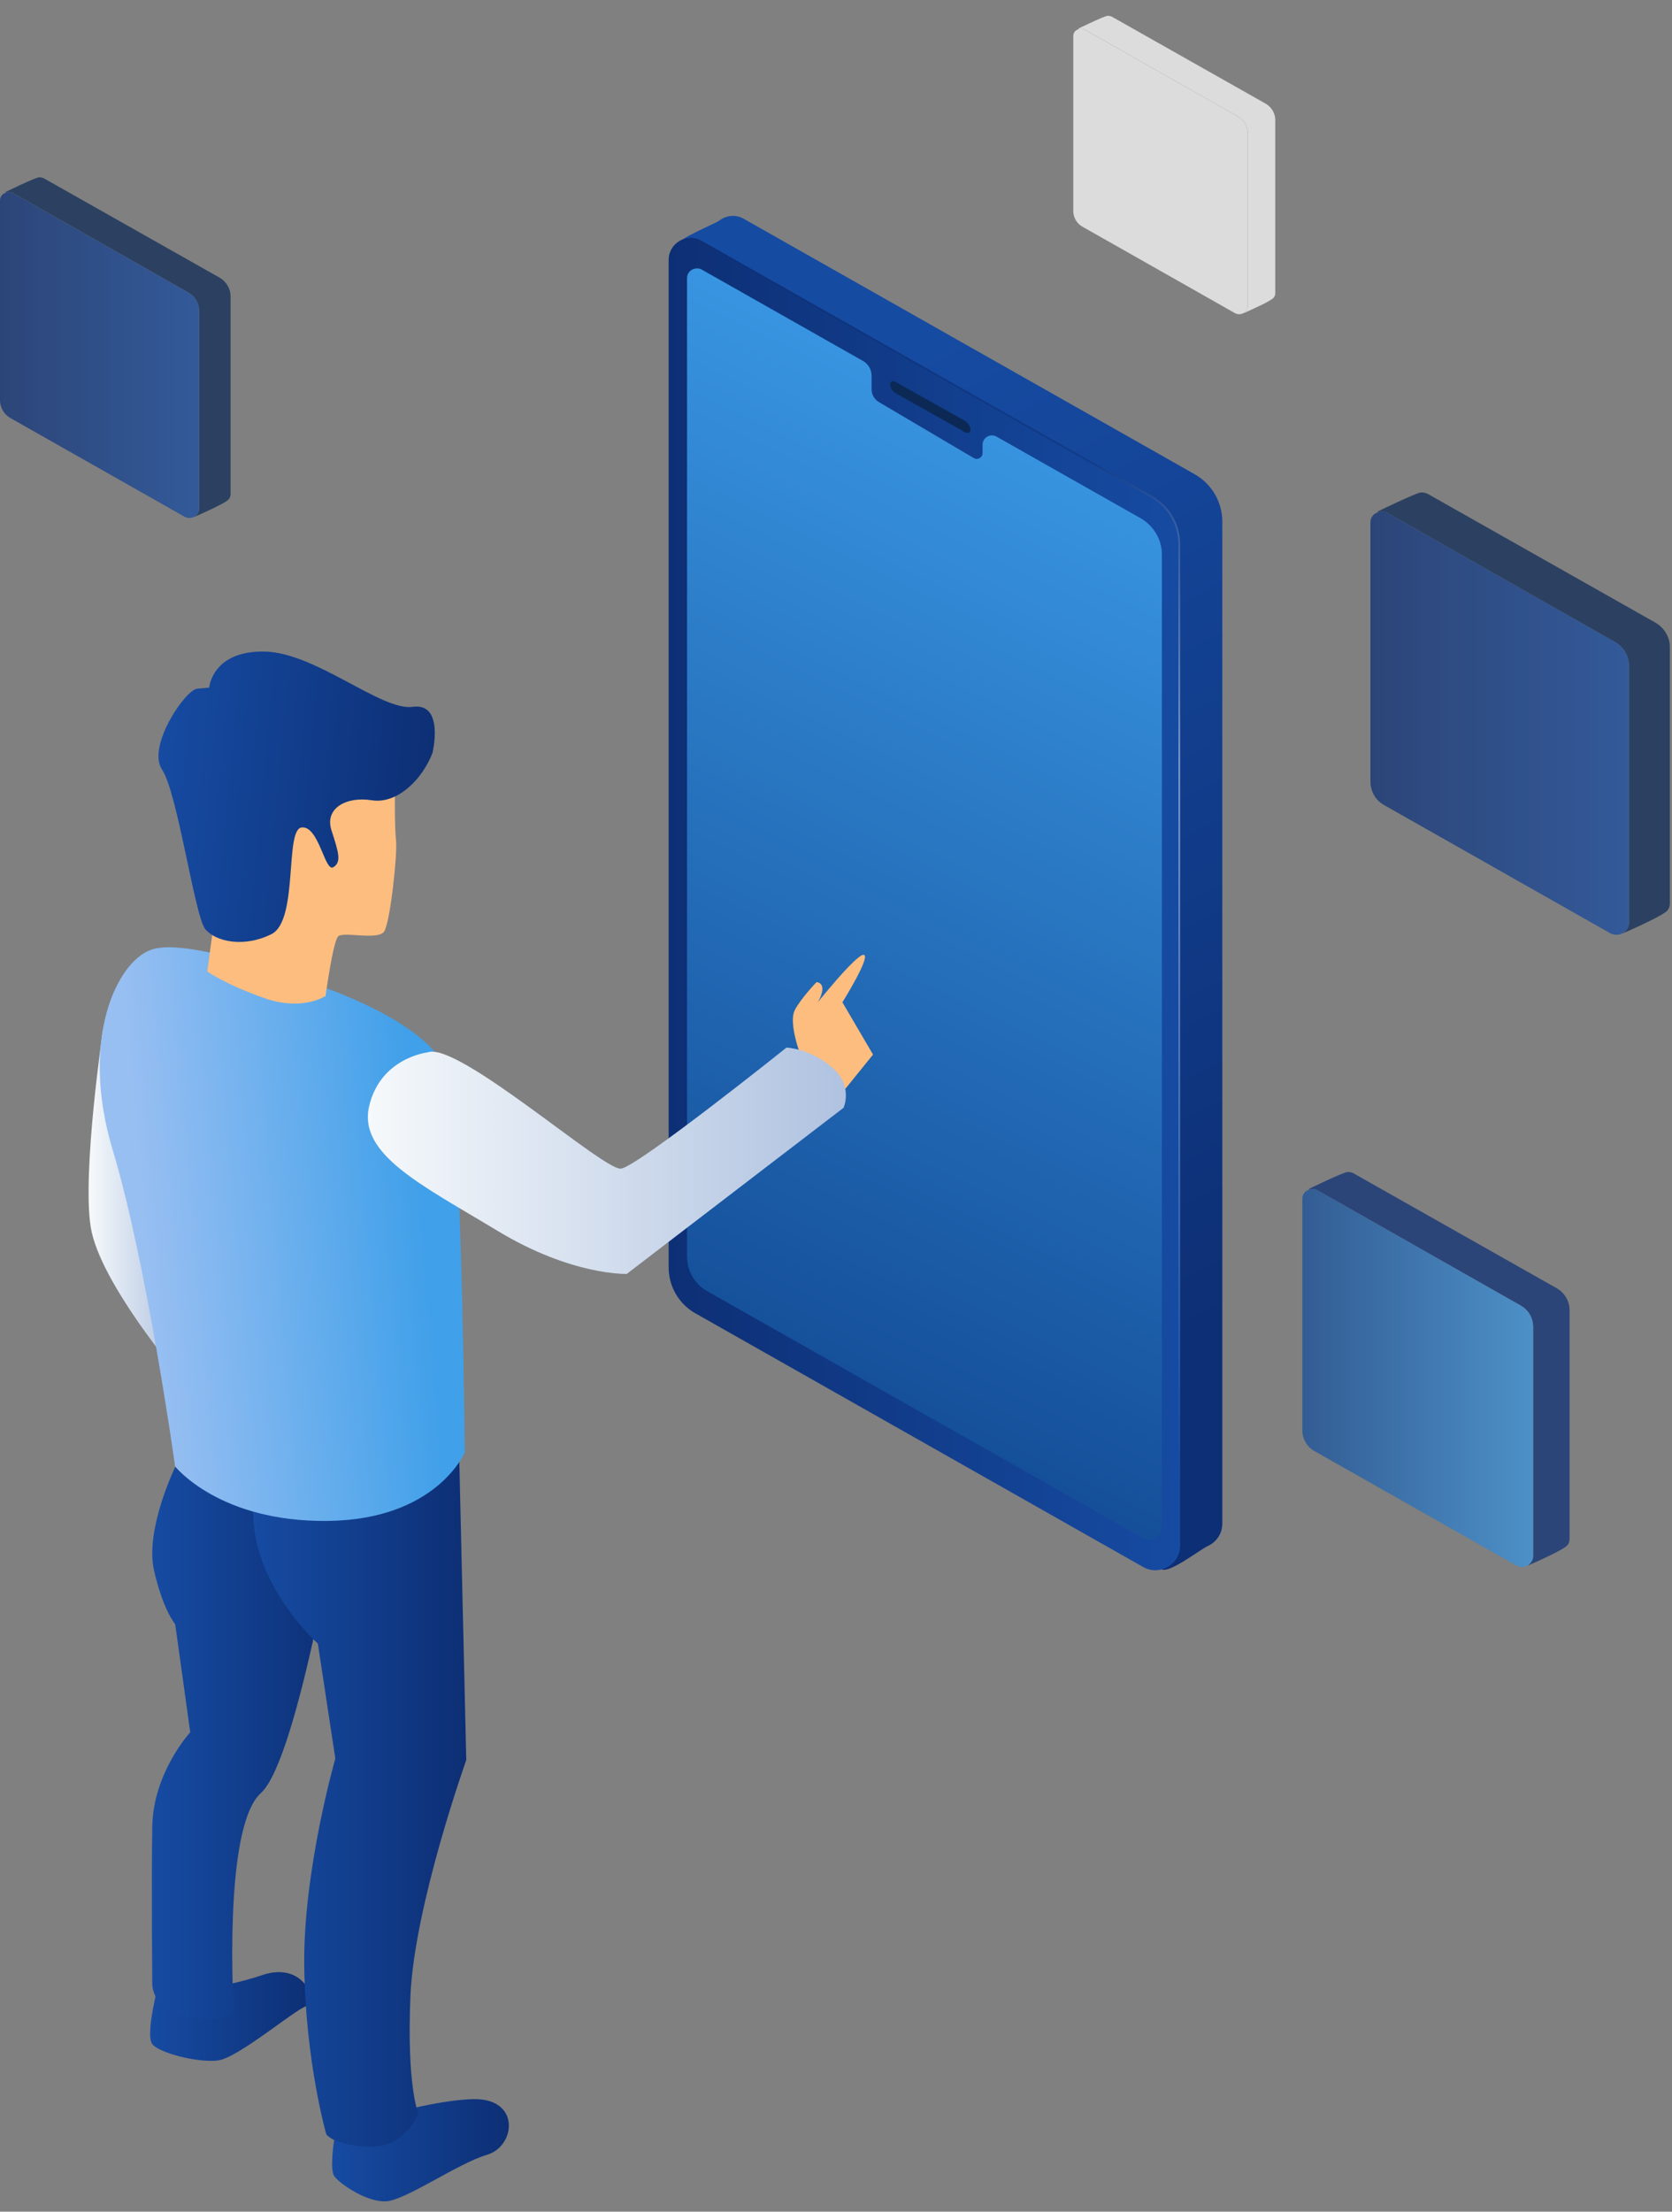 <svg width="90" height="119" viewBox="0 0 90 119" fill="none" xmlns="http://www.w3.org/2000/svg">
<rect x="0" y="0" width="90" height="119" fill="#808080" stroke="none"/>
<g clip-path="url(#clip0_94_12323)">
<path d="M39.713 69.482L62.544 84.438C62.942 84.663 64.645 83.346 65.01 83.183C65.46 82.981 65.794 82.536 65.794 81.979V28.067C65.794 27.01 65.225 26.036 64.3 25.512L40.036 11.772C39.592 11.519 39.089 11.591 38.733 11.859C38.454 12.068 36.414 12.85 36.414 13.245L38.267 67.012C38.267 68.033 38.819 68.977 39.71 69.482H39.713Z" fill="url(#paint0_linear_94_12323)"/>
<path d="M37.439 70.667L61.532 84.311C62.418 84.814 63.52 84.177 63.52 83.162V29.252C63.52 28.195 62.951 27.221 62.026 26.697L37.762 12.957C36.972 12.51 35.992 13.078 35.992 13.981V68.198C35.992 69.218 36.544 70.162 37.436 70.667H37.439Z" fill="url(#paint1_linear_94_12323)"/>
<path opacity="0.47" d="M62.028 26.697L37.764 12.957C37.344 12.718 36.875 12.773 36.522 13.009C36.861 12.823 37.292 12.795 37.678 13.015L61.942 26.752C62.864 27.276 63.436 28.25 63.436 29.307V83.217C63.436 83.694 63.187 84.084 62.834 84.314C63.232 84.095 63.519 83.678 63.519 83.162V29.252C63.519 28.196 62.95 27.221 62.025 26.697H62.028Z" fill="url(#paint2_linear_94_12323)"/>
<path d="M61.398 27.885L53.641 23.492C53.307 23.303 52.89 23.541 52.89 23.926V24.378C52.89 24.62 52.625 24.768 52.418 24.647L47.313 21.637C47.067 21.491 46.916 21.228 46.916 20.945V20.218C46.916 19.886 46.736 19.581 46.446 19.417L37.778 14.508C37.684 14.453 37.604 14.442 37.507 14.442C37.25 14.442 36.982 14.642 36.982 14.963V67.613C36.982 68.39 37.399 69.1 38.073 69.474L61.531 82.758C61.639 82.824 61.746 82.852 61.854 82.852C62.028 82.852 62.205 82.786 62.326 82.665C62.42 82.572 62.541 82.423 62.541 82.182V29.828C62.541 29.024 62.097 28.289 61.396 27.885H61.398Z" fill="url(#paint3_linear_94_12323)"/>
<path d="M51.934 23.248L48.219 21.162C48.05 21.066 47.912 20.855 47.912 20.688C47.912 20.52 48.05 20.46 48.219 20.556L51.934 22.641C52.103 22.737 52.241 22.949 52.241 23.116C52.241 23.284 52.103 23.344 51.934 23.248Z" fill="#0C2955"/>
<g opacity="0.73">
<path d="M12.412 15.94V26.579C12.412 26.683 12.382 26.774 12.321 26.851C12.2 27.046 10.808 27.663 10.46 27.811C10.521 27.767 10.582 27.707 10.626 27.647C10.687 27.556 10.717 27.466 10.717 27.361V16.736C10.717 16.316 10.491 15.94 10.143 15.745L1.692 10.951L0.679 10.38C0.588 10.336 0.497 10.32 0.406 10.336C0.375 10.336 0.362 10.336 0.331 10.367L0.287 10.336C0.287 10.336 1.888 9.554 2.101 9.541C2.192 9.541 2.283 9.554 2.374 9.601L11.838 14.949C12.186 15.161 12.412 15.537 12.412 15.94Z" fill="#0C2955"/>
<path d="M10.717 16.736V27.361C10.717 27.466 10.687 27.556 10.626 27.647C10.582 27.707 10.521 27.767 10.46 27.811C10.447 27.811 10.416 27.825 10.4 27.825H10.386V27.839C10.251 27.883 10.099 27.883 9.947 27.809L0.56 22.493C0.213 22.298 0 21.922 0 21.533V10.789C0 10.564 0.152 10.399 0.331 10.369C0.362 10.339 0.375 10.339 0.406 10.339C0.497 10.325 0.588 10.339 0.679 10.383L1.692 10.954L10.143 15.748C10.491 15.943 10.717 16.319 10.717 16.738V16.736Z" fill="url(#paint4_linear_94_12323)"/>
</g>
<g opacity="0.73">
<path d="M89.884 34.803V48.62C89.884 48.758 89.846 48.873 89.765 48.972C89.608 49.224 87.802 50.026 87.35 50.22C87.427 50.163 87.507 50.083 87.565 50.006C87.642 49.888 87.684 49.773 87.684 49.636V35.838C87.684 35.292 87.388 34.803 86.938 34.551L75.965 28.327L74.65 27.586C74.532 27.529 74.416 27.509 74.297 27.529C74.258 27.529 74.239 27.529 74.198 27.567L74.14 27.529C74.14 27.529 76.221 26.513 76.495 26.494C76.613 26.494 76.729 26.513 76.848 26.571L89.139 33.519C89.591 33.794 89.884 34.279 89.884 34.806V34.803Z" fill="#0C2955"/>
<path d="M87.683 35.835V49.633C87.683 49.77 87.645 49.886 87.565 50.004C87.507 50.081 87.427 50.16 87.349 50.218C87.33 50.218 87.291 50.237 87.272 50.237H87.253V50.256C87.076 50.314 86.88 50.314 86.684 50.218L74.493 43.311C74.04 43.058 73.767 42.57 73.767 42.062V28.11C73.767 27.817 73.963 27.603 74.197 27.564C74.236 27.526 74.255 27.526 74.297 27.526C74.415 27.507 74.531 27.526 74.65 27.584L75.964 28.325L86.938 34.548C87.391 34.801 87.683 35.289 87.683 35.835Z" fill="url(#paint5_linear_94_12323)"/>
</g>
<g opacity="0.73">
<path d="M68.643 6.456V15.775C68.643 15.868 68.616 15.945 68.563 16.011C68.458 16.181 67.238 16.722 66.934 16.854C66.987 16.815 67.039 16.76 67.081 16.708C67.133 16.629 67.161 16.549 67.161 16.459V7.153C67.161 6.785 66.962 6.456 66.658 6.283L59.257 2.084L58.371 1.585C58.291 1.547 58.211 1.533 58.133 1.547C58.106 1.547 58.095 1.547 58.067 1.574L58.028 1.547C58.028 1.547 59.431 0.863 59.618 0.85C59.699 0.85 59.779 0.863 59.856 0.902L68.144 5.586C68.447 5.77 68.646 6.099 68.646 6.456H68.643Z" fill="url(#paint6_linear_94_12323)"/>
<path d="M67.161 7.153V16.459C67.161 16.552 67.133 16.629 67.081 16.708C67.042 16.761 66.987 16.813 66.934 16.854C66.921 16.854 66.896 16.867 66.882 16.867H66.868V16.881C66.749 16.92 66.617 16.92 66.484 16.854L58.26 12.194C57.956 12.024 57.772 11.695 57.772 11.352V1.942C57.772 1.744 57.904 1.599 58.064 1.574C58.092 1.547 58.103 1.547 58.13 1.547C58.21 1.533 58.291 1.547 58.368 1.585L59.254 2.085L66.656 6.283C66.959 6.453 67.158 6.783 67.158 7.153H67.161Z" fill="url(#paint7_linear_94_12323)"/>
</g>
<g opacity="0.73">
<path d="M84.487 70.478V82.813C84.487 82.934 84.451 83.041 84.382 83.126C84.241 83.354 82.629 84.067 82.225 84.24C82.294 84.188 82.366 84.119 82.419 84.048C82.488 83.944 82.524 83.839 82.524 83.716V71.4C82.524 70.912 82.261 70.478 81.858 70.25L72.061 64.693L70.887 64.032C70.782 63.98 70.677 63.963 70.572 63.98C70.537 63.98 70.52 63.98 70.484 64.015L70.432 63.98C70.432 63.98 72.29 63.074 72.535 63.058C72.64 63.058 72.745 63.074 72.85 63.126L83.821 69.328C84.224 69.572 84.487 70.009 84.487 70.478Z" fill="#0D2F75"/>
<path d="M82.524 71.4V83.716C82.524 83.837 82.488 83.944 82.419 84.048C82.367 84.116 82.297 84.188 82.226 84.24C82.209 84.24 82.173 84.256 82.157 84.256H82.14V84.273C81.983 84.325 81.806 84.325 81.632 84.237L70.749 78.071C70.346 77.846 70.101 77.41 70.101 76.957V64.501C70.101 64.24 70.275 64.048 70.487 64.013C70.523 63.977 70.54 63.977 70.575 63.977C70.68 63.96 70.785 63.977 70.89 64.029L72.064 64.69L81.861 70.247C82.264 70.475 82.527 70.909 82.527 71.397L82.524 71.4Z" fill="url(#paint8_linear_94_12323)"/>
</g>
<path d="M8.373 107.415C8.373 107.415 7.881 109.454 8.174 109.948C8.467 110.442 10.681 111.01 11.749 110.859C12.818 110.708 15.766 108.216 16.467 107.944C17.169 107.673 16.329 105.51 14.115 106.27C11.901 107.028 8.376 107.418 8.376 107.418L8.373 107.415Z" fill="url(#paint9_linear_94_12323)"/>
<path d="M17.986 115.14C17.986 115.14 17.738 116.698 17.986 117.077C18.235 117.456 19.684 118.479 20.753 118.444C21.821 118.405 24.645 116.396 26.208 115.941C27.773 115.485 28.038 112.867 25.446 112.944C22.851 113.021 18.067 114.451 17.986 115.14Z" fill="url(#paint10_linear_94_12323)"/>
<path d="M9.431 78.93C9.431 78.93 7.799 82.297 8.285 84.47C8.774 86.644 9.431 87.39 9.431 87.39L10.24 93.205C10.24 93.205 8.244 95.368 8.197 98.276C8.147 101.185 8.197 106.778 8.197 106.778C8.197 106.778 8.219 108.345 10.24 108.567C12.264 108.792 12.584 108.268 12.584 108.268C12.584 108.268 11.976 98.345 14.036 96.484C16.095 94.624 18.378 80.269 18.378 80.269L9.431 78.93Z" fill="url(#paint11_linear_94_12323)"/>
<path d="M5.555 55.322C5.555 55.322 4.409 63.052 4.884 66.024C5.359 68.996 9.641 74.018 9.641 74.018L5.557 55.322H5.555Z" fill="url(#paint12_linear_94_12323)"/>
<path d="M24.725 78.672L25.098 94.698C25.098 94.698 22.304 102.527 22.094 107.374C21.884 112.22 22.514 113.713 22.514 113.713C22.514 113.713 21.824 115.576 19.866 115.502C17.909 115.428 17.561 114.829 17.561 114.829C17.561 114.829 16.446 110.952 16.377 105.807C16.308 100.661 18.05 94.621 18.05 94.621L17.108 88.43C17.108 88.43 13.74 85.459 13.63 81.54C13.519 77.621 24.725 78.669 24.725 78.669V78.672Z" fill="url(#paint13_linear_94_12323)"/>
<path d="M15.291 52.424C15.291 52.424 23.659 54.669 24.264 58.25C24.868 61.831 25.017 78.148 25.017 78.148C25.017 78.148 23.507 81.759 17.657 81.833C11.807 81.907 9.428 78.903 9.428 78.903C9.428 78.903 7.89 67.909 6.073 61.897C4.257 55.887 6.311 51.702 8.169 51.088C10.027 50.473 15.289 52.424 15.289 52.424H15.291Z" fill="url(#paint14_linear_94_12323)"/>
<path d="M21.261 42.073C21.261 42.073 21.225 44.46 21.316 45.188C21.407 45.915 21.004 49.622 20.681 50.116C20.358 50.61 18.48 50.105 18.202 50.382C17.923 50.657 17.525 53.587 17.525 53.587C17.525 53.587 16.288 54.433 14.207 53.697C12.125 52.962 11.156 52.27 11.156 52.27C11.156 52.27 12.628 41.444 12.644 41.285C12.658 41.129 21.261 42.073 21.261 42.073Z" fill="#FDBD7F"/>
<path d="M23.281 40.506C22.743 41.919 21.393 43.278 20.012 43.058C18.632 42.839 17.464 43.494 17.842 44.672C18.223 45.849 18.397 46.392 17.939 46.661C17.483 46.93 17.163 44.419 16.238 44.521C15.311 44.625 16.078 49.523 14.615 50.259C13.149 50.994 11.625 50.679 11.054 49.998C10.482 49.318 9.563 42.666 8.726 41.414C7.89 40.163 9.974 37.111 10.617 37.054L11.261 36.996C11.261 36.996 11.41 35.029 14.195 35.056C16.981 35.081 20.506 38.267 22.221 38.031C23.935 37.797 23.281 40.506 23.281 40.506Z" fill="url(#paint15_linear_94_12323)"/>
<path d="M42.993 56.485C42.993 56.485 42.463 54.979 42.778 54.356C43.095 53.733 43.951 52.844 43.951 52.844C43.951 52.844 44.348 52.852 44.252 53.352C44.155 53.851 43.838 54.153 43.838 54.153C43.838 54.153 46.126 51.274 46.502 51.376C46.877 51.477 45.345 53.928 45.345 53.928L46.993 56.741L44.633 59.66L42.99 56.483L42.993 56.485Z" fill="#FDBD7F"/>
<path d="M23.019 56.623C23.019 56.623 20.487 56.903 19.872 59.51C19.256 62.117 22.74 63.782 26.785 66.227C30.804 68.656 33.739 68.541 33.739 68.541L45.408 59.603C45.408 59.603 45.955 58.404 44.751 57.399C43.548 56.398 42.333 56.367 42.333 56.367C42.333 56.367 34.343 62.759 33.424 62.879C32.505 63 24.617 56.002 23.019 56.623Z" fill="url(#paint16_linear_94_12323)"/>
</g>
<defs>
<linearGradient id="paint0_linear_94_12323" x1="64.748" y1="71.683" x2="39.864" y2="23.838" gradientUnits="userSpaceOnUse">
<stop stop-color="#0D2F75"/>
<stop offset="1" stop-color="#164BA2"/>
</linearGradient>
<linearGradient id="paint1_linear_94_12323" x1="35.995" y1="48.645" x2="63.522" y2="48.645" gradientUnits="userSpaceOnUse">
<stop stop-color="#0D2F75"/>
<stop offset="1" stop-color="#164BA2"/>
</linearGradient>
<linearGradient id="paint2_linear_94_12323" x1="48.346" y1="30.737" x2="73.108" y2="74.078" gradientUnits="userSpaceOnUse">
<stop stop-color="#0D2F75"/>
<stop offset="0.33" stop-color="white"/>
<stop offset="1" stop-color="#164BA2"/>
</linearGradient>
<linearGradient id="paint3_linear_94_12323" x1="38.562" y1="71.18" x2="61.162" y2="25.044" gradientUnits="userSpaceOnUse">
<stop stop-color="#154F9A"/>
<stop offset="1" stop-color="#3996E2"/>
</linearGradient>
<linearGradient id="paint4_linear_94_12323" x1="0" y1="19.101" x2="10.717" y2="19.101" gradientUnits="userSpaceOnUse">
<stop stop-color="#0D2F75"/>
<stop offset="1" stop-color="#164BA2"/>
</linearGradient>
<linearGradient id="paint5_linear_94_12323" x1="73.764" y1="38.906" x2="87.683" y2="38.906" gradientUnits="userSpaceOnUse">
<stop stop-color="#0D2F75"/>
<stop offset="1" stop-color="#164BA2"/>
</linearGradient>
<linearGradient id="paint6_linear_94_12323" x1="58.023" y1="8.852" x2="68.643" y2="8.852" gradientUnits="userSpaceOnUse">
<stop stop-color="#FDFEFF"/>
<stop offset="1" stop-color="#FDFEFF"/>
</linearGradient>
<linearGradient id="paint7_linear_94_12323" x1="57.772" y1="9.225" x2="67.161" y2="9.225" gradientUnits="userSpaceOnUse">
<stop stop-color="#FDFEFF"/>
<stop offset="1" stop-color="#FDFEFF"/>
</linearGradient>
<linearGradient id="paint8_linear_94_12323" x1="70.095" y1="74.141" x2="82.524" y2="74.141" gradientUnits="userSpaceOnUse">
<stop stop-color="#154F9A"/>
<stop offset="1" stop-color="#3996E2"/>
</linearGradient>
<linearGradient id="paint9_linear_94_12323" x1="16.705" y1="108.496" x2="8.08" y2="108.496" gradientUnits="userSpaceOnUse">
<stop stop-color="#0D2F75"/>
<stop offset="1" stop-color="#164BA2"/>
</linearGradient>
<linearGradient id="paint10_linear_94_12323" x1="27.392" y1="115.694" x2="17.873" y2="115.694" gradientUnits="userSpaceOnUse">
<stop stop-color="#0D2F75"/>
<stop offset="1" stop-color="#164BA2"/>
</linearGradient>
<linearGradient id="paint11_linear_94_12323" x1="18.376" y1="93.776" x2="8.172" y2="93.776" gradientUnits="userSpaceOnUse">
<stop stop-color="#0D2F75"/>
<stop offset="1" stop-color="#164BA2"/>
</linearGradient>
<linearGradient id="paint12_linear_94_12323" x1="9.638" y1="64.671" x2="4.768" y2="64.671" gradientUnits="userSpaceOnUse">
<stop stop-color="#AFC2E0"/>
<stop offset="1" stop-color="#F6F9FB"/>
</linearGradient>
<linearGradient id="paint13_linear_94_12323" x1="25.098" y1="97.022" x2="13.627" y2="97.022" gradientUnits="userSpaceOnUse">
<stop stop-color="#0D2F75"/>
<stop offset="1" stop-color="#164BA2"/>
</linearGradient>
<linearGradient id="paint14_linear_94_12323" x1="7.71" y1="66.891" x2="22.788" y2="65.594" gradientUnits="userSpaceOnUse">
<stop stop-color="#98BFF2"/>
<stop offset="1" stop-color="#40A0E9"/>
</linearGradient>
<linearGradient id="paint15_linear_94_12323" x1="23.013" y1="43.76" x2="8.363" y2="42.361" gradientUnits="userSpaceOnUse">
<stop stop-color="#0D2F75"/>
<stop offset="1" stop-color="#164BA2"/>
</linearGradient>
<linearGradient id="paint16_linear_94_12323" x1="45.535" y1="62.454" x2="19.803" y2="62.454" gradientUnits="userSpaceOnUse">
<stop stop-color="#AFC2E0"/>
<stop offset="1" stop-color="#F6F9FB"/>
</linearGradient>
<clipPath id="clip0_94_12323">
<rect width="90" height="118" fill="white" transform="translate(0 0.667)"/>
</clipPath>
</defs>
</svg>
